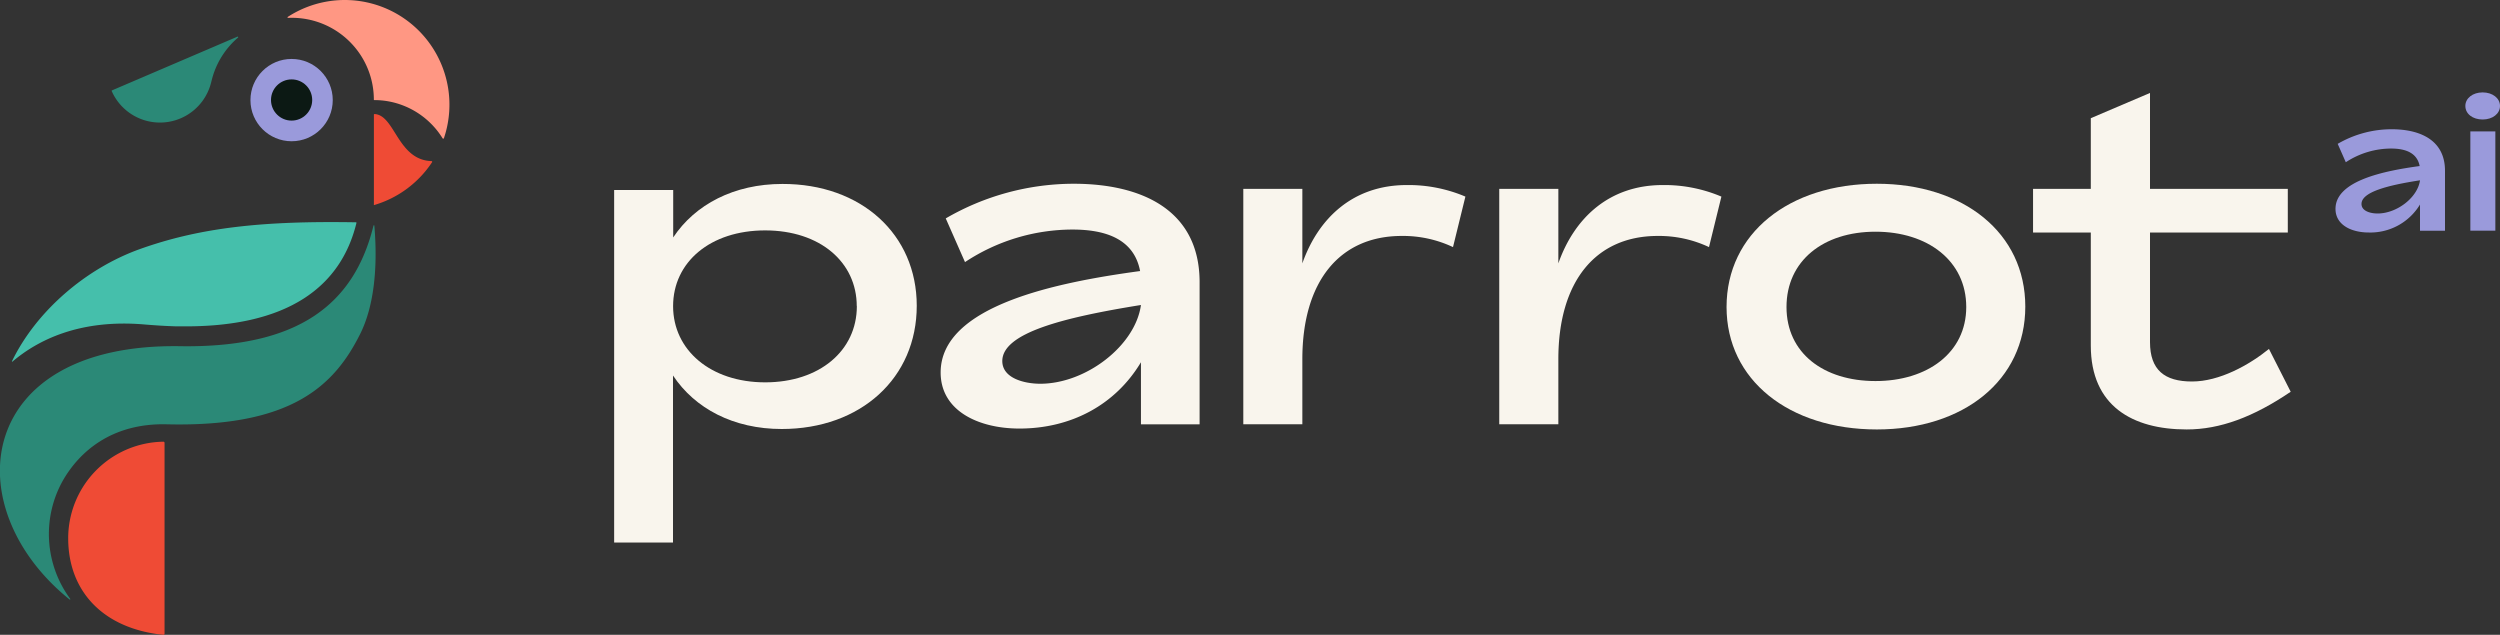 <svg xmlns="http://www.w3.org/2000/svg" viewBox="0 0 500 126.96"><rect x="0" y="0" width="500" height="126.96" fill="#333333" stroke="none"/><defs><style>.cls-1{fill:#f9f5ed;}.cls-2{fill:#9a9adb;}.cls-3{fill:#ef4b35;}.cls-4{fill:#45bfab;}.cls-5{fill:#2b8977;}.cls-6{fill:#0c1914;}.cls-7{fill:#ff9783;}</style></defs><g id="Layer_2" data-name="Layer 2"><g id="Layer_1-2" data-name="Layer 1"><path class="cls-1" d="M183.35,61.15c0,14.46-11.21,24.65-27,24.65-9.68,0-17.38-4.11-21.75-10.7v33.4H122.83V38h11.81v9.49c4.37-6.59,12.16-10.7,21.83-10.7C172.22,36.75,183.35,46.85,183.35,61.15Zm-12,.08c0-8.81-7.36-15.15-18.32-15.15s-18.41,6.34-18.41,15.15,7.54,15.24,18.41,15.24S171.37,70.14,171.37,61.23Z"/><path class="cls-1" d="M239.92,56.44V84.86H228.19V72.45c-5.13,8.56-14,13.26-24.31,13.26-8.13,0-15.75-3.51-15.75-11.21,0-13.44,23.46-18.06,39.89-20.29-1.2-6.33-6.76-8.3-13.52-8.3A39.05,39.05,0,0,0,193,52.42l-3.85-8.74a51,51,0,0,1,25.59-6.93C228.19,36.75,239.92,41.89,239.92,56.44ZM228.19,61c-15.41,2.48-27.73,5.56-27.73,11.21,0,3.42,4.36,4.54,7.62,4.54C217.23,76.73,227.08,69.11,228.19,61Z"/><path class="cls-1" d="M293.08,39.32l-2.48,10.1a23.39,23.39,0,0,0-10.27-2.23c-12.33,0-19.86,9-19.86,24.66v13H248.66V37.78h11.81V52.67c3.17-9,10.1-15.66,20.89-15.66A29.1,29.1,0,0,1,293.08,39.32Z"/><path class="cls-1" d="M344.28,39.32l-2.48,10.1a23.46,23.46,0,0,0-10.27-2.23c-12.33,0-19.86,9-19.86,24.66v13H299.85V37.78h11.82V52.67c3.16-9,10.1-15.66,20.88-15.66A29.15,29.15,0,0,1,344.28,39.32Z"/><path class="cls-1" d="M345.31,61.4c0-14.72,12.5-24.65,30.05-24.65,17.37,0,29.7,9.84,29.7,24.57s-12.33,24.57-29.7,24.57C357.81,85.89,345.31,76,345.31,61.4Zm47.94,0c0-9.24-7.71-15.06-18.15-15.06s-17.8,5.82-17.8,15.06,7.44,14.81,17.8,14.81S393.25,70.56,393.25,61.4Z"/><path class="cls-1" d="M458.14,78.35c-7.45,5.05-14.12,7.54-20.8,7.54-10.87,0-19.18-4.71-19.18-16.78V46.51H406.61V37.78h11.55V23.64L430,18.59V37.78h27.56v8.73H430V68.42c0,5.57,2.91,7.88,8.39,7.88s11.38-3.25,15.4-6.51Z"/><path class="cls-2" d="M489,34.15v12H484V40.9a11.6,11.6,0,0,1-10.25,5.6c-3.43,0-6.65-1.48-6.65-4.73,0-5.67,9.89-7.62,16.83-8.56-.51-2.67-2.86-3.5-5.71-3.5a16.53,16.53,0,0,0-9.06,2.74l-1.62-3.68a21.45,21.45,0,0,1,10.79-2.92C484,25.85,489,28,489,34.15ZM484,36.06c-6.5,1-11.7,2.35-11.7,4.73,0,1.45,1.84,1.91,3.21,1.91C479.39,42.7,483.54,39.49,484,36.06Z"/><path class="cls-2" d="M493.07,21.19c0-1.55,1.48-2.71,3.46-2.71S500,19.64,500,21.19s-1.48,2.71-3.47,2.71S493.07,22.78,493.07,21.19Zm1,5.09h5V46.13h-5Z"/><path class="cls-3" d="M13.64,107.66c0,10.6,7,18.07,19,19.3a.23.23,0,0,0,.27-.24V88.58a.23.23,0,0,0-.24-.24A19.32,19.32,0,0,0,13.64,107.66Z"/><path class="cls-4" d="M71.29,44.59a.1.1,0,0,0-.09-.13c-18.46-.31-31.05,1-43.24,5.36C17.16,53.7,7.27,62.21,2.4,72.24a.06.06,0,0,0,.09.08c5.06-4.3,13.44-8.53,26.37-7.43,1.79.15,3.88.3,6.11.37h.8C57.79,65.63,68.23,57.16,71.29,44.59Z"/><path class="cls-5" d="M36,69.24C-5,68.6-9,101.43,13.92,119.9a.09.09,0,0,0,.13-.12,21.84,21.84,0,0,1-1.49-23.64c3.26-5.71,9.71-11.55,20.8-11.28,25,.61,33.54-7.78,38.68-18.08,2.61-5.21,3.59-12.77,2.83-21.66a.09.09,0,0,0-.17,0C70.82,60.92,59.62,69.61,36,69.24Z"/><circle class="cls-2" cx="58.32" cy="20.02" r="8.23"/><circle class="cls-6" cx="58.32" cy="20" r="4.12"/><path class="cls-3" d="M74.78,40.92v-18a.12.12,0,0,1,.12-.11C79,23,79.5,32,86.3,32.22a.14.14,0,0,1,.12.21A20.94,20.94,0,0,1,74.87,41,.06.06,0,0,1,74.78,40.92Z"/><path class="cls-7" d="M70.66,9.1a16.32,16.32,0,0,1,4.11,10.84s0,.08.08.08a15.86,15.86,0,0,1,5.78,1.08,16.12,16.12,0,0,1,7.88,6.55.15.15,0,0,0,.27,0A20.93,20.93,0,0,0,57.54,3.39a.11.11,0,0,0,.06.19A16.4,16.4,0,0,1,70.66,9.1Z"/><path class="cls-5" d="M42.28,16.3A16.42,16.42,0,0,1,47.6,7.52c.09-.08,0-.24-.11-.19L22.39,18.08a.1.1,0,0,0-.05.13A10.54,10.54,0,0,0,42.27,16.3Z"/></g></g></svg>